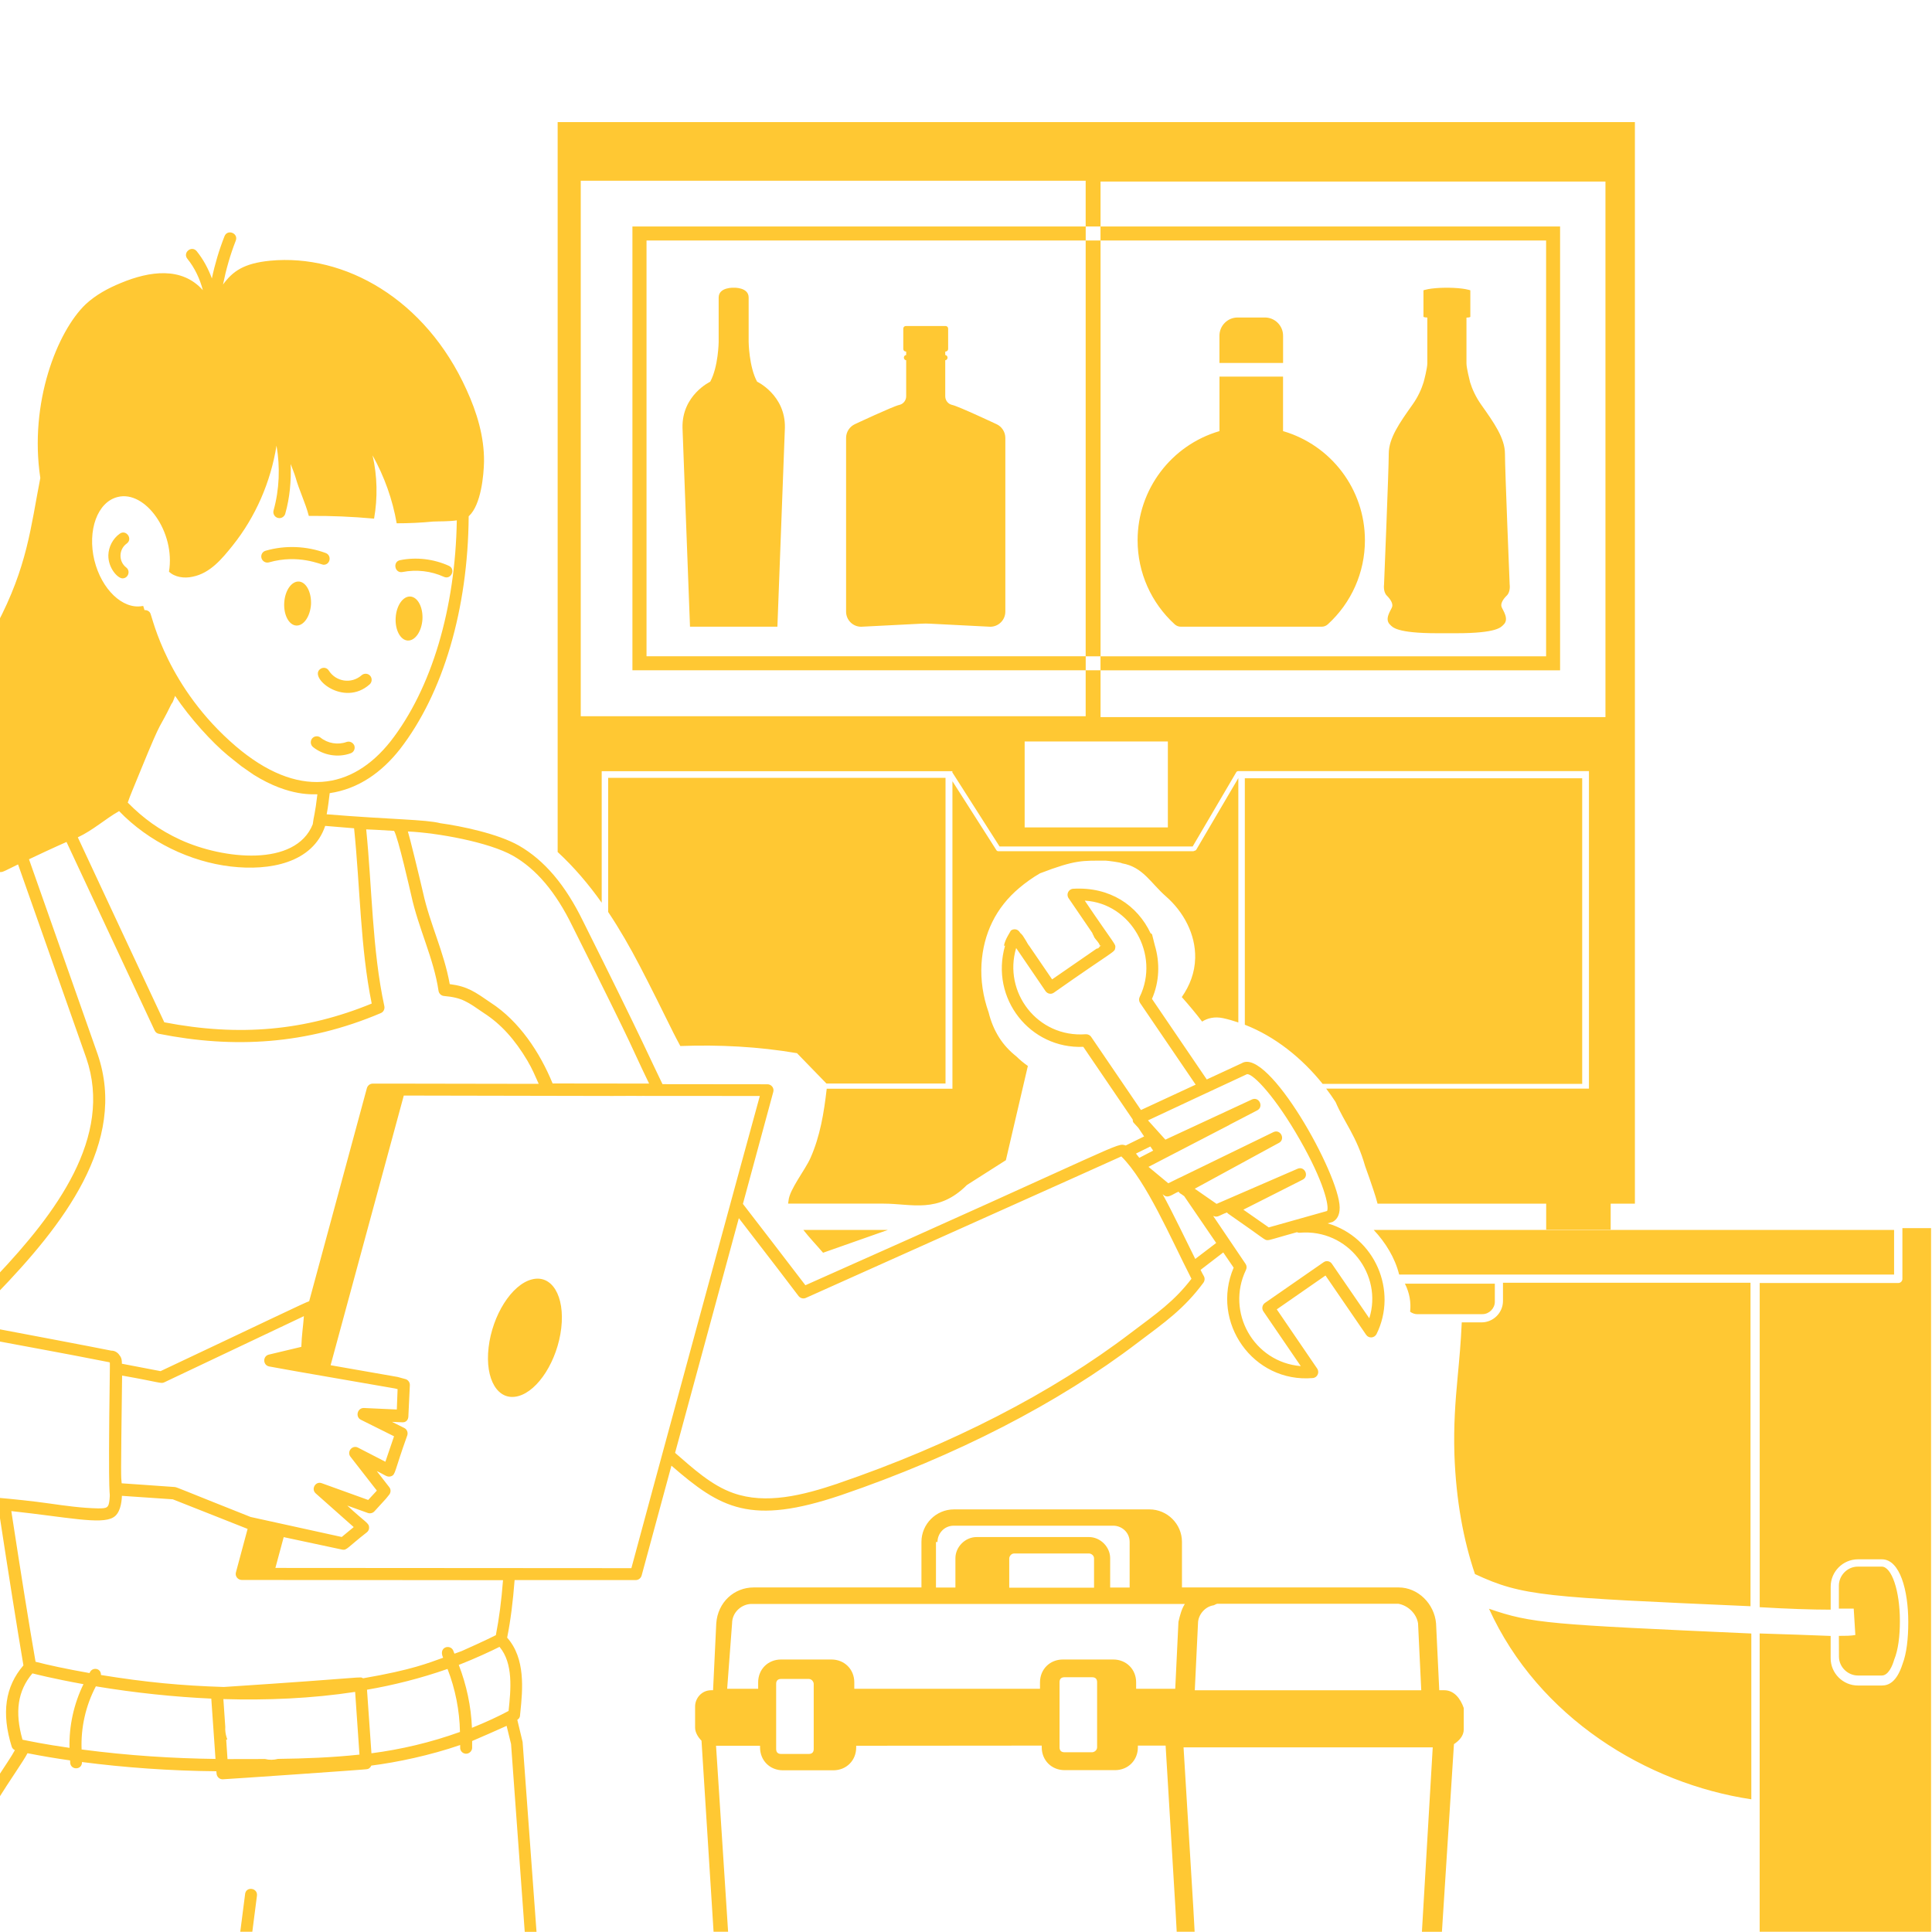 <?xml version="1.0" encoding="UTF-8"?>
<svg id="Layer_1" data-name="Layer 1" xmlns="http://www.w3.org/2000/svg" viewBox="0 0 500 500">
  <defs>
    <style>
      .cls-1 {
        fill: #ffc833;
      }
    </style>
  </defs>
  <path class="cls-1" d="M490.19,329.85h-128.05s-.05-.07-.07-.1c-1.05-4.19-3.48-8.18-6.55-11.44h134.67v11.54ZM400.13,62.24v107.61h-115.32v3.63h118.94V58.61h-118.94v3.63h115.32ZM366.81,340.1h16.86c1.71,0,3.19-1.49,3.19-3.19v-4.7h-23.27c1.22,2.42,1.61,4.87,1.35,7.26.53.39,1.17.64,1.86.64ZM144.32,220.49V31.6h278.79v279.91h-6.27v6.71h-16.69v-6.71h-43.64c-.3-1.16-.66-2.33-1.06-3.52-.68-2.05-1.4-4.12-2.15-6.18-2.24-7.85-5.34-11.19-7.66-16.63-.76-1.18-1.58-2.32-2.43-3.45h68.01v-82.17h-90.75c-.2,0-.4.08-.52.28l-11.39,19.4.1-.18h-49.98l-12.14-19.05s-.07-.07-.07-.07v-.35h-90.75v34.03c-3.37-4.74-7.12-9.18-11.42-13.14ZM302.24,191.89h-37.06v22.24h37.06v-22.24ZM150.3,185.36h130.67v-11.89h3.85v12.11h130.67V46.99h-130.67v11.62h-3.85v-11.84h-130.67v138.59ZM163.67,173.47h117.31v-3.63h-113.66V62.24h113.66v-3.63h-117.31v114.86ZM332.06,86.89c0-2.61-2.11-4.72-4.7-4.72h-7.07c-2.59,0-4.7,2.11-4.7,4.72v7.04h16.47v-7.04ZM304.01,161.57c.43.4,1,.62,1.59.62h36.45c.59,0,1.15-.22,1.59-.62,6.07-5.54,9.6-13.36,9.6-21.74,0-13.23-8.78-24.65-21.19-28.26v-14.11h-16.45v14.11c-12.41,3.61-21.19,15.05-21.19,28.26,0,8.38,3.53,16.2,9.6,21.74ZM322.16,201.42v63.78c7.81,3.03,14.78,8.62,20.14,15.31h67.17v-79.1h-87.31ZM195.96,98.79h-.02c-2.11-3.88-2.19-10.3-2.19-10.3v-11.49c0-2.71-3.88-2.54-3.88-2.54,0,0-3.88-.17-3.88,2.54v11.49s-.08,6.42-2.19,10.3c0,0-7.34,3.46-7.17,11.91l1.94,51.49h22.62l1.94-51.49c.17-8.44-7.17-11.91-7.17-11.91ZM360.27,157.09c-.28.87-2.12,3.13-.48,4.62.6.55,1.47,2.17,12.24,2.17h4.8c10.77,0,11.64-1.62,12.24-2.17,1.64-1.49-.18-3.8-.48-4.68-.28-.87.4-1.96,1.39-2.93.99-.99.72-2.83.72-2.83v.03s-1.22-29.82-1.22-33.86-2.84-8.03-6.17-12.74c-1.37-1.94-2.31-4-2.84-5.74-.15-.62-.95-3.7-.95-4.92v-11.84s1-.02,1-.23v-6.84s-1.57-.62-5.77-.67h-.64c-4.2.05-5.72.67-5.72.67v6.82c0,.2,1,.23,1,.23v11.84c0,1.24-.8,4.31-.97,4.92-.54,1.74-1.45,3.8-2.84,5.74-3.33,4.7-6.17,8.7-6.17,12.74s-1.22,33.86-1.22,33.86c0,0-.27,1.86.7,2.84.99.99,1.67,2.09,1.39,2.96ZM257.93,109.78h-.02s-9.93-4.67-11.47-4.98c-1.05-.22-1.81-1.15-1.81-2.24v-9.33c.33-.02.59-.3.59-.64v-.07c0-.33-.27-.62-.59-.64v-.9h.08c.37,0,.67-.3.67-.67v-5.27c0-.37-.3-.67-.67-.67h-10.27c-.37,0-.67.3-.67.67v5.27c0,.37.3.67.67.67h.08v.9c-.33.02-.59.3-.59.64v.07c0,.33.27.62.59.64v9.33c0,1.07-.75,2.02-1.81,2.24-1.54.32-11.47,4.98-11.47,4.98-1.37.64-2.27,2.02-2.27,3.55v44.97c0,2.14,1.74,3.9,3.9,3.9l15.52-.79c.79-.05,1.57-.05,2.37,0l15.52.79c2.14,0,3.9-1.74,3.9-3.9v-44.97c0-1.52-.89-2.91-2.26-3.55ZM284.82,62.24h-3.85v107.61h3.85V62.24ZM378.82,442.09v5.48c0,1.71-1.27,2.98-2.54,3.81l-3.11,48.57h-5.18l2.8-47.74h-64.49l2.54,41.75.33,5.98h-4.64l-.33-6.03-2.54-42.15h-7.18v.44c0,3.37-2.54,5.91-5.91,5.91h-13.06c-3.37,0-5.91-2.54-5.91-5.91v-.44l-48.02.04v.44c0,3.37-2.54,5.91-5.91,5.91h-13.06c-3.37,0-5.91-2.54-5.91-5.91v-.44h-11.39l3.12,48.13h-3.76l-3.12-49.44c-.83-.83-1.66-2.1-1.66-3.37v-5.48c0-2.1,1.66-4.21,4.21-4.21h.44l.83-17.31c.39-5.48,4.64-9.29,9.68-9.29h43.42v-11.79c0-4.6,3.77-8.41,8.41-8.41h50.6c4.6,0,8.41,3.77,8.41,8.41v11.79h56.08c5.04,0,9.24,4.25,9.68,9.29l.83,17.31h1.27c2.54,0,4.21,2.1,5.08,4.64ZM242.22,410.85h5.04v-7.58c0-2.94,2.54-5.48,5.48-5.48h29.09c2.94,0,5.48,2.54,5.48,5.48v7.58h5.04v-11.79c0-2.54-2.1-4.21-4.21-4.21h-41.31c-2.54,0-4.21,2.1-4.21,4.21h-.39v11.79ZM281.87,402.04h-19.41c-.83,0-1.27.83-1.27,1.27v7.58h21.95v-7.58c0-.83-.83-1.27-1.27-1.27ZM210.59,435.78c0-.44-.44-1.27-1.27-1.27h-7.18c-.83,0-1.27.44-1.27,1.27v16.87c0,.83.44,1.27,1.27,1.27h7.18c.83,0,1.27-.44,1.27-1.27v-16.87ZM283.93,435.34c0-.83-.44-1.27-1.27-1.27h-7.18c-.83,0-1.27.44-1.27,1.27v16.87c0,.83.44,1.27,1.27,1.27h7.18c.44,0,1.27-.44,1.27-1.27v-16.87ZM306.66,415.1h-112.16c-2.5,0-5.04,2.1-5.04,5.04l-1.27,16.91h8.02v-1.66c0-3.37,2.54-5.91,5.91-5.91h13.06c3.37,0,5.91,2.54,5.91,5.91v1.66h48.06v-1.66c0-3.37,2.54-5.91,5.91-5.91h13.06c3.37,0,5.91,2.54,5.91,5.91v1.66h10.12l.83-17.31c.39-1.71.83-3.37,1.66-4.64ZM367.82,437.44l-.83-17.31h0c-.39-2.5-2.54-4.6-5.08-5.08h-46.79c-.44,0-.83.44-1.27.44-2.15.44-3.81,2.54-3.81,4.64l-.83,17.31h58.62ZM173.77,379.3l-7.72,28.46c-.2.68-.81,1.16-1.51,1.16h-31.36c-.42,5.49-1.03,10.42-1.93,14.9,4.78,5.38,4.03,13.41,3.41,19.36-.14.65.14,1.3-.78,1.92l1.37,5.72c1.43,19.57,2.62,35.76,3.6,49.14h-3.05l-3.54-48.61-1.15-4.7c-.56.28-8.39,3.72-8.92,3.92-.03.62.03,1.21,0,1.83-.06.82-.76,1.46-1.57,1.46h-.08c-.87-.06-1.51-.79-1.45-1.66v-.59c-7.78,2.68-16.36,4.48-22.99,5.32-.22.48-.62.9-1.2.93.62.06-36.67,2.62-37.28,2.62-.84,0-1.51-.65-1.57-1.46l-.06-.62c-12.03-.11-23.75-.96-34.77-2.39.06,2.06-2.8,2.17-3.05.28-.03-.23,0-.48-.03-.7-3.94-.56-7.1-1.1-11.02-1.86-1.15,2.18-4.15,6.35-7.99,12.47v-5.86c2.25-3.45,3.94-5.92,4.72-7.4-.36-.17-.67-.48-.81-.87-2.71-8.71-1.71-15.58,3.02-21.07-1.62-9.61-3.72-22.76-6.38-40.15-.19-.02-.36-.03-.55-.04v-3.22c4.66.41,9.18.88,13.65,1.51,4.11.59,8.36,1.18,12.61,1.27,2.35,0,2.74-.11,2.96-2.37.28-3.49-.48,5.24.08-33.84v-1.46c-.06-.06-.06-.08-.08-.14-13.29-2.63-21.88-4.12-29.23-5.53v-3.16c6.25,1.18,24.25,4.58,29.7,5.68.78-.03,1.62.42,2.1,1.18.62.73.62,1.52.62,2.2l10.01,1.92c26.01-12.26,37.79-17.97,38.46-18.09l14.94-55.16c.2-.68.81-1.16,1.51-1.16h6.77c-.76,0,35.47.06,36.19.06-2.27-5.18-2.32-4.79-2.88-5.92-3.33-5.61-6.91-9.55-11.27-12.37-4.28-2.93-5.62-4.03-10.38-4.45-.7-.06-1.29-.62-1.4-1.32-1.23-8.37-5.2-16.17-7.05-24.68-.31-1.32-3.41-15.02-4.45-16.73-4.17-.25-5.73-.34-7.22-.39,1.51,14.88,1.54,31.22,4.7,45.78.14.73-.22,1.49-.92,1.77-19.24,8.17-38.07,9.21-57.45,5.35-.48-.08-.9-.42-1.09-.87-.42-.87-22.43-47.98-22.8-48.77h0c-2.63,1.15-9.06,4.14-9.71,4.48.31.87,17.4,49.39,17.76,50.43,7.86,22.86-9.08,44.4-26.15,62.05v-4.62c15.29-16.17,30.25-35.95,23.21-56.44-.34-.96-17.29-49.05-17.65-50.09-3.22,1.55-3.97,2.06-4.56,1.97-.34.09-.67.2-1,.31v-64.25c7.99-15.14,8.83-25.29,11.32-38.04-2.94-19.52,4.42-37.95,11.72-44.94,2.63-2.45,5.82-4.17,9.12-5.52,7.52-3.13,15.78-4.25,21.23,1.86-.78-2.93-2.1-5.78-4-8.11-1.31-1.61,1.09-3.58,2.41-1.97,1.68,2.08,2.99,4.51,3.92,7.04.78-3.72,1.87-7.38,3.27-10.93.78-1.92,3.66-.76,2.91,1.16-1.45,3.69-2.52,7.49-3.3,11.35,2.52-3.44,5.34-5.49,12.22-6.17,19.24-1.83,40.19,9.92,50.8,33.39,2.69,5.86,4.59,12.14,4.53,18.57-.06,3.52-.76,11.21-3.89,14.11-.03.03-.06.03-.08.06-.17,23.95-6.57,45.81-17.79,60.29-4.7,5.97-10.71,10.28-18.18,11.38-.2,1.58-.36,3.24-.78,5.47,16.89,1.38,25.57,1.32,29.43,2.31,5.31.73,14.85,2.68,20.33,5.8,6.6,3.8,12,10.17,16.56,19.5,15.78,31.58,18.15,37.3,20.59,42.23l27.16.03c1.01,0,1.79.96,1.51,1.97l-7.86,28.99c4.06,5.24,10.71,13.92,16.17,21.05,83.3-36.99,80.42-36.96,82.9-36.17l4.76-2.34-1.48-2.2-1.26-1.38c-.2-.23-.17-.54-.22-.82l-12.78-18.79c-13.71.59-24.19-12.45-20.25-26.17h-.28c.15-.86.54-1.72.98-2.52.26-.47.53-.92.8-1.39.66-.52,1.68-.47,2.23.32l.31.42h.07c.03.06.06.11.11.15.07.07.14.13.2.21.03.03.05.06.08.09.01.01.01.01.02.02,0,0,0,0,0,0,.11.16.21.31.31.47.19.31.38.61.57.91.29.46.5.97.86,1.37l5.92,8.66,11.51-7.95c.16-.01.32-.04.45-.13.15-.1.26-.24.32-.4l.36-.25-.03-.03h-.3c0-.06,0-.13-.03-.19-.12-.33-.35-.61-.56-.89-.06-.08-.13-.15-.19-.23-.02-.02-.04-.04-.05-.06-.11-.14-.22-.27-.33-.41-.07-.12-.16-.22-.24-.33l-.02-.06c-.05-.11-.09-.23-.15-.34,0,0,0,0,0-.02-.01-.03-.04-.06-.05-.09-.02-.04-.06-.07-.08-.12,0,0,0-.01,0-.02,0-.01-.01-.02-.02-.03-.03-.11-.07-.22-.16-.3-.02-.02-.04-.03-.06-.05h.11l-6.21-9.1c-.7-.99-.03-2.37,1.17-2.45,9.51-.56,16.64,4.28,20.06,11.55h.12s.03.04.04.05c.03.04.07.06.1.09.01.02.03.03.04.05,0,0,0,0,0,0,0,0,.02.02.02.02,0,0,0,.02.01.02.01.02.03.03.04.05l.7,2.78c1.37,4.56,1.2,9.47-.73,13.89l14.18,20.85,9.06-4.2c6.83-4.17,25.26,28.74,25.34,37.33.03,2.2-.9,3.18-1.65,3.63-.11.08-.22.14-.36.17l-1.12.31c12.31,3.58,18.18,17.5,12.67,28.65-.53,1.04-1.99,1.21-2.69.2l-10.52-15.35-12.61,8.76,10.46,15.33c.67,1.01.03,2.37-1.17,2.45-15.41,1.3-26.49-14.45-20.45-28.57l-2.69-3.94-5.87,4.51c.28.56.53,1.1.84,1.61.31.54.25,1.21-.11,1.72-5.01,6.76-9.9,10.17-16.95,15.47-20.59,15.72-47.13,29.36-76.73,39.47-23.55,7.97-31.24,3.46-43.97-7.58ZM24.44,145.05c1.85,7.49,7.33,12.71,12.36,11.8.11,0,.2,0,.25-.06.14.34.22.73.34,1.1.7-.03,1.37.31,1.59,1.01.48,1.01,4.34,19.07,22.01,34.2,16.06,13.72,30.13,11.35,40.11-1.27,10.63-13.66,16.75-34.37,17.12-57.16-2.04.31-4.53.23-6.13.31-3.19.31-6.29.45-9.43.45-1.06-6.14-3.19-12.11-6.24-17.58,1.23,5.33,1.34,10.99.39,16.37-5.62-.51-11.22-.76-16.89-.7-.9-3.47-2.49-6.59-3.44-10-.36-1.18-.84-2.31-1.26-3.44.17,4.34-.22,8.73-1.4,12.88-.2.68-.84,1.13-1.51,1.13-1.06,0-1.79-1.01-1.51-2,1.51-5.41,1.73-11.21.76-16.76-1.51,9.41-5.4,18.42-11.38,25.89-2.74,3.41-5.79,7.13-10.32,8.03-2.18.51-4.67.11-6.13-1.3,1.71-10.23-6.13-21.13-13.26-19.33h0c-5.23,1.27-7.92,8.59-6.04,16.43ZM82.14,205.57c-.7-.11-7.08.82-16.5-5.07-4.45-3.13-1.65-.99-6.68-5.01-4.03-3.32-9.82-9.64-13.65-15.41v.03c-.42,1.1-.59,1.72-.95,2.08-3.47,7.18-2.04,2.7-7.78,16.73-2.07,5.1-2.91,6.96-3.52,8.79,4.06,4.14,8.33,7.18,13.59,9.61,11.1,5.1,29.85,7.13,34.29-4,.22-1.94.62-2.7,1.2-7.75h0ZM91.63,214.36c-2.97-.23-5.4-.45-7.47-.62-3.22,9.61-14.38,11.69-24.42,10.51-10.43-1.21-21.23-6.34-28.92-14.34-3.61,2.06-6.71,4.93-10.68,6.79.28.65,22.07,47.25,22.38,47.87,19.41,3.75,36.5,2.2,53.68-4.85-2.94-14.37-2.99-30.03-4.56-45.36ZM314.75,321.68l-8.28-12.11c-1.29-.99-.98-.51-1.45-1.16-1.54.59-2.69,1.86-3.86.87l-.28-.23c2.35,4.2,6.57,13.02,8.45,16.76l5.43-4.14ZM336.4,319.03c-.25.03-.53-.03-.76-.14-5.59,1.55-6.94,2.06-7.58,2.06-.87,0-.42-.08-10.21-6.85-.11-.08-.22-.2-.31-.31-1.96.7-2.38,1.38-3.44.93-.03,0-.08.03-.11,0l8.36,12.37c.31.45.36,1.04.11,1.55-5.26,10.9,1.96,23.89,14.18,24.91l-9.68-14.17c-.48-.7-.31-1.66.39-2.17l15.19-10.54c.7-.51,1.68-.31,2.15.39l9.68,14.11c3.55-11.21-5.48-23.19-17.99-22.14ZM322.75,277.98s0,0,0,0h0ZM297.1,289.95l4.5,4.99,22.4-10.4c1.85-.82,3.13,1.89,1.37,2.82l-7.16,3.72s-.03.05-.05.05c-.97.49-19.29,10-20.93,10.85l5.12,4.25c3.38-1.66,2.88-1.44,3.24-1.58,1.34-.65,23.37-11.37,23.97-11.66,1.82-.87,3.19,1.83,1.43,2.79.64-.37-21.15,11.52-21.79,11.86l5.65,3.92,20.92-9.07c1.85-.85,3.16,1.92,1.34,2.82.84-.42-14.15,7.16-15.33,7.75l6.57,4.59,15.1-4.25c.59-1.18-.81-7.55-7.05-18.45-6.29-11.04-11.97-16.96-13.59-16.96h-.08c-1.39.65-24.73,11.5-25.65,11.97ZM309.44,280.71l-14.38-21.13c-.31-.45-.36-1.07-.11-1.58,5.34-10.93-2.29-24.2-14.13-24.91h-.08c7.92,11.72,8.03,11.18,7.89,12.2-.17,1.24-.08.48-15.89,11.61-.7.51-1.65.31-2.15-.39l-7.61-11.16c-3.41,11.38,5.45,23.24,18.01,22.31h.11c.5,0,1.01.25,1.29.68l12.89,18.93,14.15-6.56ZM293.99,298.54c.92,1.18.76.96.87,1.1l3.58-1.86-.73-1.07-3.72,1.83ZM143.01,280.4l24.98.03c-5.45-11.24-1.68-4.42-19.89-40.82-4.28-8.76-9.29-14.68-15.33-18.14-6.32-3.58-19.72-5.94-27.1-6.28h0s-.03,0-.11,0c.42,1.24,2.96,11.64,3.92,15.81,1.76,8.06,5.43,15.36,6.91,23.69,4.67.59,6.6,2.06,10.63,4.82,7.36,4.76,12.73,12.9,16,20.9ZM31.49,383.88c-.87-.06,13.09.9,13.73.96.62.06,1.51.56,19.64,7.75-1.57-.34,22.96,5.04,23.58,5.18l3.1-2.56-9.82-8.71c-1.29-1.13-.06-3.24,1.54-2.65l12.03,4.34,2.24-2.42-6.82-8.76c-1.03-1.32.48-3.13,1.93-2.37l7.1,3.66,2.24-6.59-8.59-4.28h0c-1.48-.73-.92-3.1.81-3.04l8.5.39c.02-.49.17-4.72.2-5.27l-.67-.17c.64.11-24.7-4.28-25.34-4.4.62.11-6.6-1.18-7.22-1.3-1.65-.31-1.73-2.68-.08-3.07l8.39-2c.11-3.13.5-5.49.67-7.95l-36.14,17.13c-.87.42-1.09-.03-10.91-1.75-.36,28.06-.28,25.84-.11,27.86ZM21.59,435.86c-8.11-1.47-12.48-2.62-13.2-2.79h0c-3.8,4.48-4.62,9.97-2.57,17.16,2.24.45,5.51,1.16,12.17,2.11-.14-5.69,1.12-11.38,3.61-16.48ZM55.77,455.21l-1.09-15.61c-9.29-.42-19.64-1.47-29.87-3.18-2.63,4.99-3.92,10.68-3.69,16.34,12.22,1.61,23.72,2.31,34.66,2.45ZM93.03,454.09l-1.12-16.23c-11.22,1.72-22.91,2.2-34.1,1.86l.49,7.16c-.02.24-.02.49-.01.74.04.89.23,1.74.54,2.54-.1.03-.2.04-.29.08l.34,5.01c3.23,0,6.47,0,9.72-.02,1.09.28,2.24.26,3.34-.03,6.99-.09,14.01-.35,21.09-1.11ZM114.68,429.01c-1.29-2.76,1.79-3.58,2.6-1.89.11.28.2.56.34.85.62-.25,1.26-.42,1.87-.68.62-.25,6.77-3.04,8.84-4.11.84-4.31,1.45-8.99,1.85-14.23.64,0-66.96-.06-67.61-.06-1.03,0-1.79-.99-1.51-1.97l3.02-11.24c1.23.48-18.71-7.41-19.36-7.66l-13.17-.9c-.06,1.94-.53,4.62-2.24,5.58-3.16,1.92-12-.08-26.38-1.63h0c2.57,16.74,4.62,29.53,6.27,38.99,3.24.85,8.08,1.89,13.96,2.93.08-.11.11-.25.2-.37.76-1.21,2.8-.87,2.77.87,11.61,1.89,20.89,2.76,31.8,3.1,38.74-2.54,34.88-2.76,36.03-2.25,12.81-2.2,16.98-4,20.73-5.32ZM119.04,448.23c-.11-5.58-1.2-11.1-3.22-16.31-6.88,2.42-14.13,4.23-20.84,5.38l1.15,16.45c7.61-.99,15.22-2.76,22.91-5.52h0ZM129.28,426.2c-1.76.9-6.32,3.04-10.55,4.68,2.01,5.21,3.19,10.71,3.41,16.28,3.78-1.52,7.13-3.1,9.48-4.37h0c.59-5.52,1.26-12.31-2.35-16.59ZM163.4,405.83h0s0,0,0,0h0ZM196.63,283.64c-103.6-.11,54.04.17-92.13-.11l-18.94,69.79c-1.15-.2,16.75,2.93,17.37,3.04l1.96.54h.03c.7.2,1.17.85,1.15,1.58l-.39,8.17c-.06.85-.62,1.52-1.62,1.44l-2.6-.11,3.16,1.58c.7.34,1.03,1.18.78,1.92-3.41,9.49-2.99,10.09-4.14,10.56-1.06.42-1.68-.39-3.75-1.32l3.24,4.17c.45.56.42,1.38-.03,1.94l-.84,1.04-2.96,3.24c-.42.48-1.12.65-1.71.45l-5.34-1.92c4.81,4.48,5.68,4.48,5.65,5.75,0,.45-.22.9-.59,1.18-5.08,3.97-5.15,4.67-6.33,4.48-.46-.11-14.6-3.11-15.18-3.24l-2.15,7.97c21.7,0,73.46.06,92.13.06,1.04-4.05,32.97-121.43,33.24-122.19ZM216.8,383.94c29.29-10,55.52-23.47,75.86-38.99h0c6.77-5.1,11.19-8.14,15.69-14-5.48-10.73-11.64-25.22-18.15-31.67.03.03-81.62,36.6-81.67,36.63-.64.28-1.4.08-1.85-.48-3.55-4.65-5.99-7.92-15.47-20.17l-16.5,60.74c4.59,3.97,9.4,8.42,15.05,10.4,8.47,3.01,18.01.59,27.05-2.45ZM137.61,331.12c-5.2,1.35-10.18,9.24-11.16,17.58-.98,8.34,2.43,14,7.64,12.62,5.2-1.35,10.18-9.24,11.16-17.58.98-8.34-2.43-14-7.64-12.62ZM453.02,331.98h-64.05v4.7c0,3.05-2.5,5.55-5.55,5.55h-5.12c-.22,5.13-.64,9.61-1.06,14.09-.62,6.63-1.06,12.6-.84,20.08h0c.42,11.96,2.35,22.21,5.32,30.97,12.38,5.77,18.15,5.97,71.31,8.32v-83.71ZM31.71,149.68c1.48,0,2.13-1.92.95-2.82-2.04-1.58-1.93-4.7.11-6.17,1.71-1.21-.14-3.78-1.79-2.56-1.76,1.24-2.88,3.38-2.94,5.55-.06,3.35,2.43,6,3.66,6ZM69.61,145.54c7.69-2.2,13.45.62,14.15.62,1.73,0,2.15-2.42.53-3.04-4.95-1.83-10.49-2.06-15.55-.59-.84.23-1.31,1.1-1.06,1.94.25.82,1.12,1.3,1.93,1.07ZM311.08,264.4c1.45-.93,3.28-1.35,5.4-.91,1.36.29,2.69.68,4,1.12v-63.24l-10.87,18.51c-.1.17-.27.27-.45.28-.1.07-.22.13-.35.13h-50.45c-.2,0-.4-.1-.5-.28l-11.37-17.83v79.58h-32.55s0,.09,0,.13c-.7,6.08-1.69,12.16-4.19,17.79-1.41,3.17-5.42,8.13-5.68,11.04-.02.27-.06.53-.11.78h24.74c7.27,0,14.07,2.66,21.55-4.83l10.07-6.41,5.69-24.39c-1.07-.75-2.07-1.58-3.01-2.5-1.69-1.34-3.2-2.93-4.41-4.84-1.27-2-2.17-4.22-2.74-6.55-1.43-4.01-2.09-8.32-1.84-12.48.48-7.87,3.73-14.62,9.79-19.71,1.55-1.31,3.37-2.63,5.34-3.77,9.31-3.57,10.98-3.28,17.09-3.28.37,0,3.91.45,4.16.69,5.43.95,7.39,5.09,11.35,8.55,4.56,3.99,7.7,9.78,7.57,15.94-.08,3.84-1.42,7.19-3.46,10.12,1.81,2.04,3.59,4.16,5.26,6.35ZM453.24,465.66v-42.91c-52.29-2.35-56.8-2.57-67.89-6.41,12.82,28.18,40.8,45.26,67.89,49.32ZM455.4,472.91v27.03h44.36v-182.1h-7.42v13.14c0,.59-.48,1.06-1.06,1.06h-35.87v83.9c7.06.42,13.47.64,18.37.64v-5.97c0-3.88,3.17-7.06,7.06-7.06h6.19c4.7,0,6.83,8.1,6.83,16.22,0,4.28-.42,8.12-1.49,10.89-1.51,4.7-3.64,5.55-5.35,5.55h-6.19c-3.88,0-7.06-3.17-7.06-7.06v-5.77c-5.13-.22-11.54-.42-18.37-.64v43.13M475.92,428.72c0,2.77,2.35,4.9,4.9,4.9h6.19c1.71,0,2.77-2.57,3.19-4.06,1.06-2.55,1.49-6.19,1.49-10.03,0-7.9-2.15-14.09-4.7-14.09h-6.19c-2.77,0-4.9,2.35-4.9,4.9v5.97h3.84l.42,6.83c-1.26.22-2.55.22-4.26.22l.02,5.35ZM106.2,154.38c-1.9-.11-3.61,2.31-3.8,5.47-.2,3.13,1.2,5.8,3.1,5.92,1.93.11,3.61-2.34,3.83-5.47.17-3.13-1.2-5.78-3.13-5.92ZM63.43,490.21c-.4,3.24-.82,6.49-1.25,9.73h3.12c.42-3.12.82-6.23,1.2-9.34.25-2.03-2.83-2.51-3.08-.39ZM213.88,280.41h30.82v-79.1h-87.31v34.7c2.99,4.47,5.68,9.17,8.18,13.97,2.97,5.7,5.82,11.47,8.67,17.24.54,1.09,1.18,2.26,1.83,3.49,10.1-.37,20.22.15,30.19,1.85M213.01,324.21l16.76-5.9h-21.86c1.57,2.01,3.38,3.89,5.1,5.9ZM77.36,150.5c-1.9-.11-3.61,2.31-3.8,5.47-.2,3.13,1.2,5.8,3.1,5.92,1.93.11,3.61-2.34,3.83-5.47.14-3.13-1.23-5.78-3.13-5.92ZM89.69,192.02c-2.24.82-4.89.37-6.74-1.13-.67-.54-1.65-.42-2.18.23-.53.68-.42,1.66.22,2.2,2.69,2.17,6.49,2.82,9.76,1.63.81-.28,1.23-1.18.95-2-.34-.79-1.2-1.21-2.01-.93ZM82.96,173.09h0c-3.33,2.14,5.96,10.03,12.7,4.03.64-.56.7-1.58.14-2.23-.56-.65-1.57-.7-2.21-.14-2.66,2.34-6.66,1.69-8.5-1.21-.45-.73-1.4-.93-2.13-.45ZM104.16,148.04h0c3.58-.7,7.38-.28,10.71,1.24,1.87.85,3.16-2,1.29-2.85-3.92-1.77-8.39-2.31-12.61-1.46-2.01.39-1.4,3.47.62,3.07Z"/>
</svg>